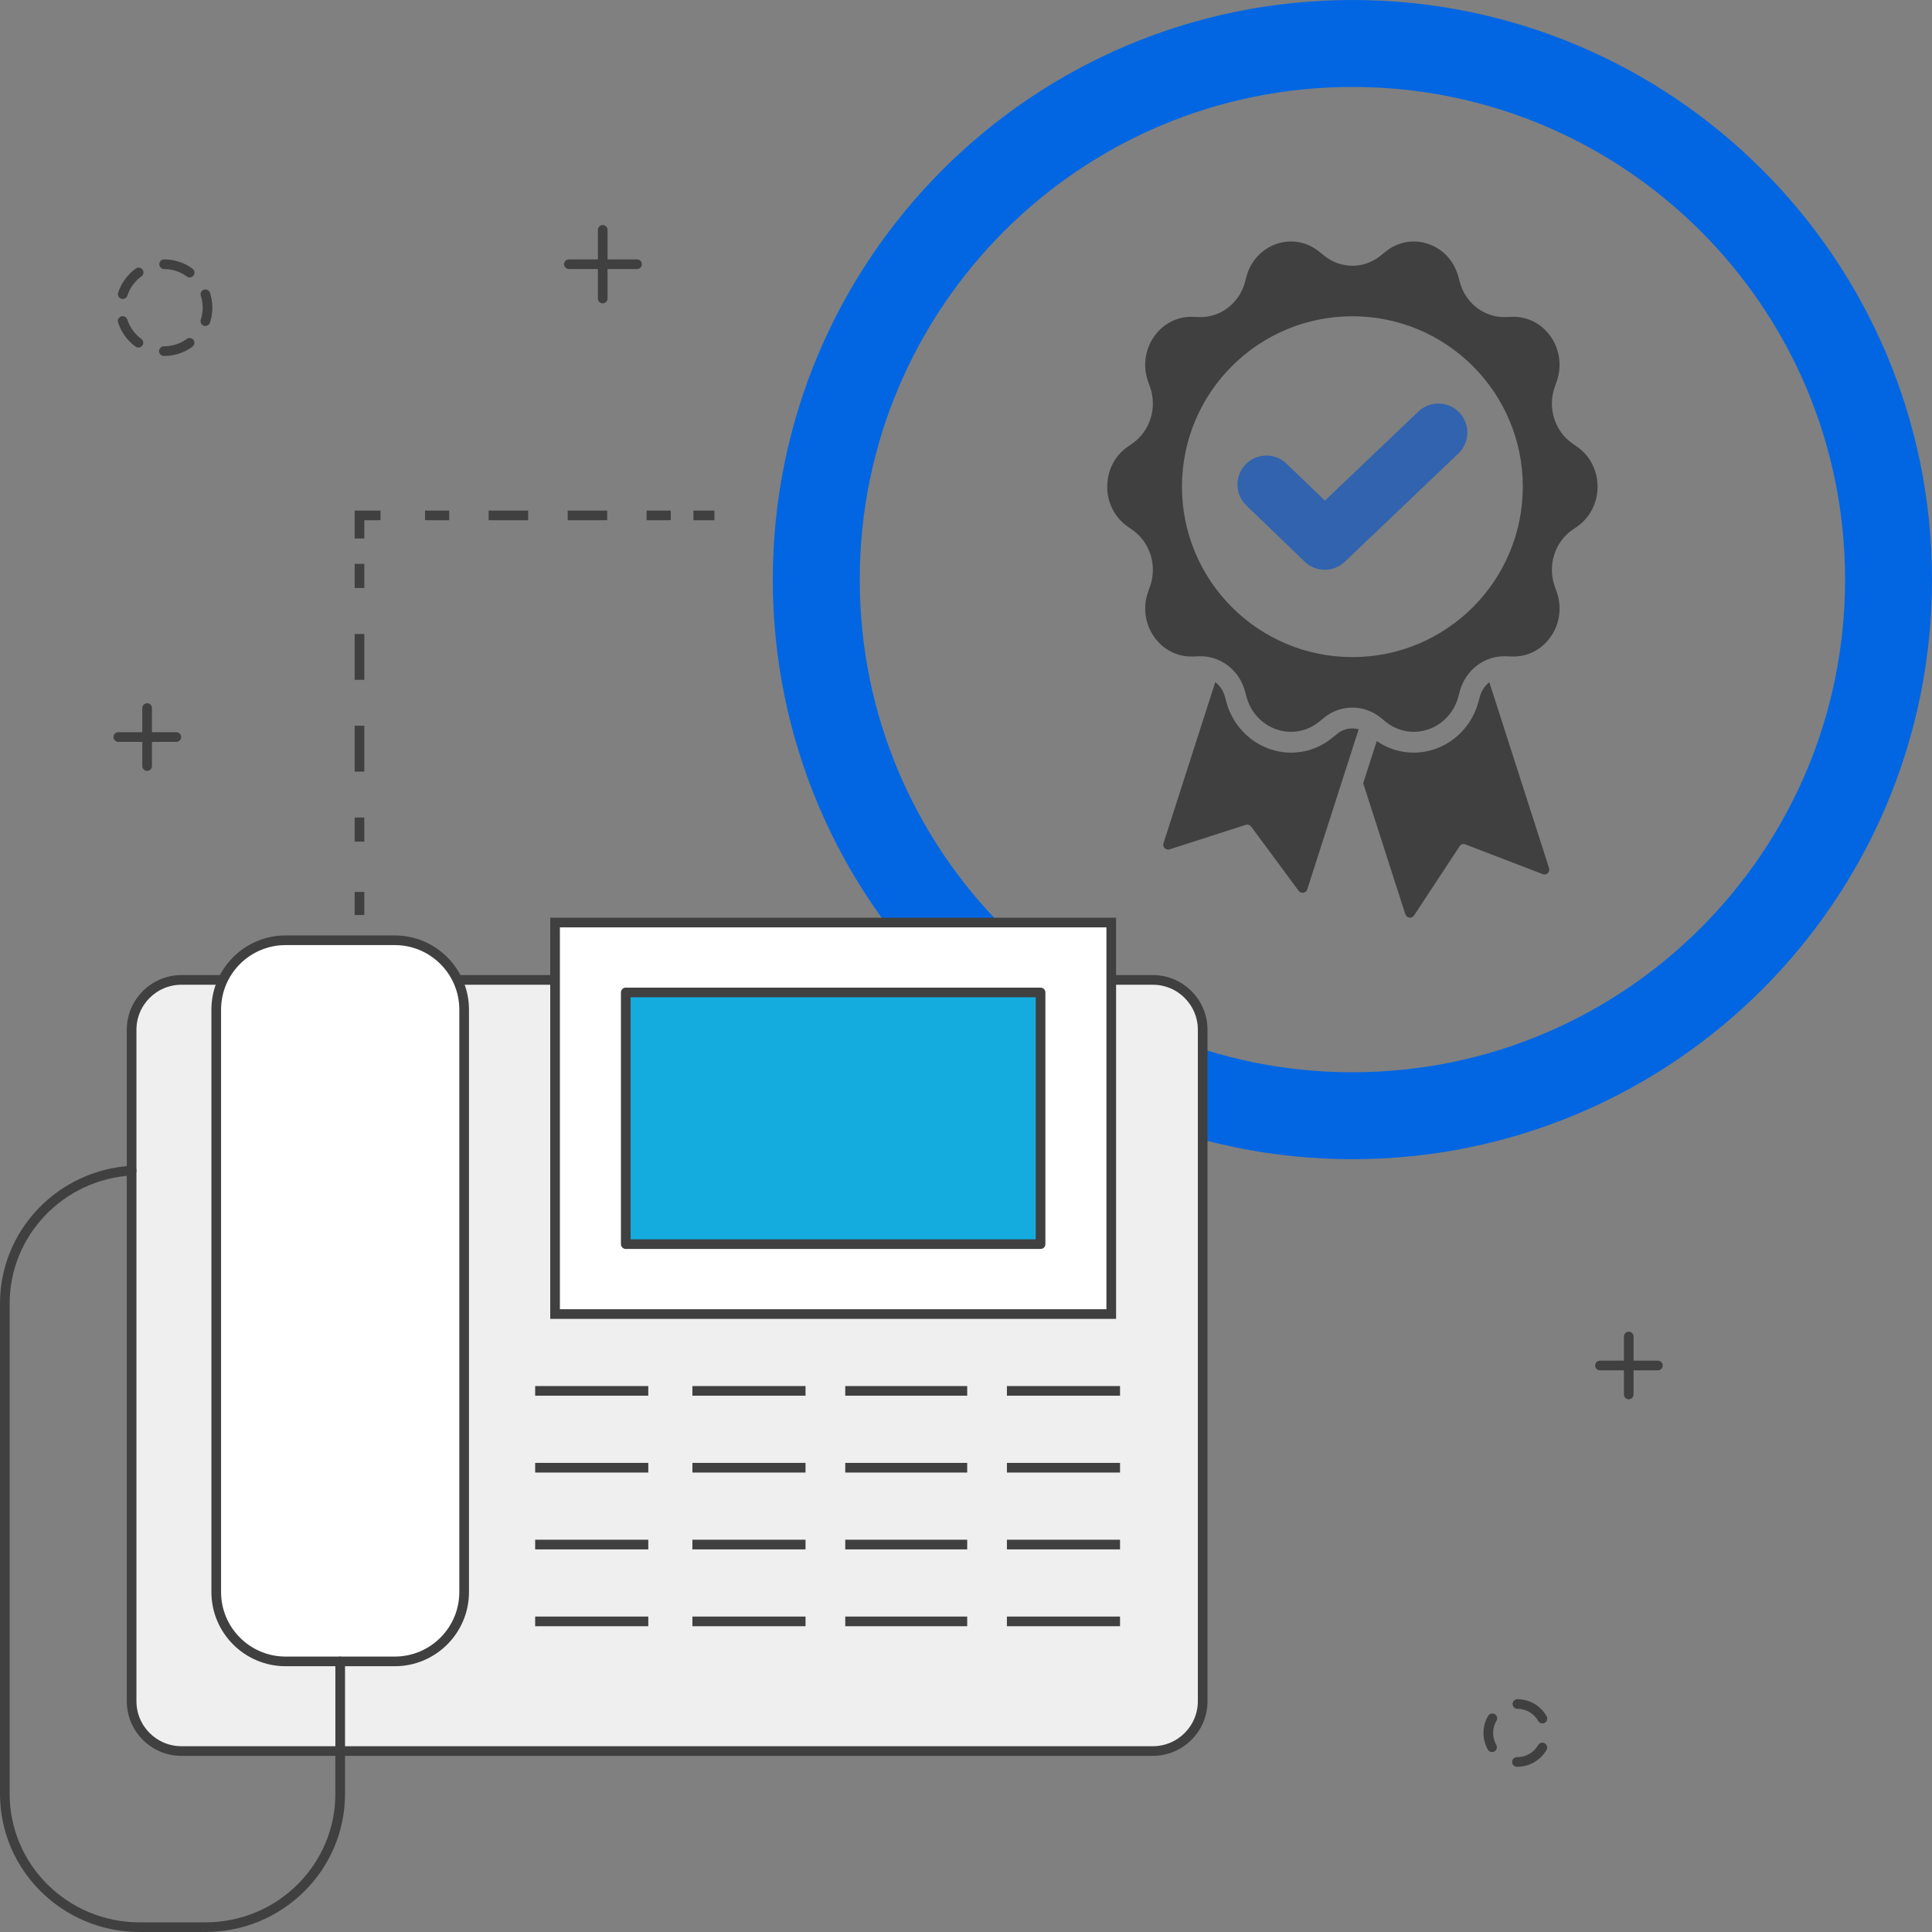 <svg width="400" height="400" viewBox="0 0 400 400" fill="none" xmlns="http://www.w3.org/2000/svg">
<rect x="0" y="0" width="400" height="400" fill="#808080" stroke="none"/>
<g clip-path="url(#clip0_504_2087)">
<path d="M280 231C341.304 231 391 181.304 391 120C391 58.696 341.304 9 280 9C218.696 9 169 58.696 169 120C169 181.304 218.696 231 280 231Z" stroke="#0266E2" stroke-width="18" stroke-miterlimit="10"/>
<path d="M326.506 92.483L325.559 91.82C321.876 89.264 320.361 84.419 321.902 80.099L322.289 78.989C324.656 72.328 319.759 65.306 312.943 65.599L311.816 65.642C307.393 65.831 303.426 62.828 302.229 58.387L301.928 57.268C300.086 50.427 292.152 47.742 286.799 52.156L285.921 52.87C282.453 55.736 277.548 55.736 274.071 52.87L273.193 52.156C267.84 47.741 259.906 50.426 258.064 57.268L257.771 58.387C256.575 62.828 252.608 65.831 248.184 65.642L247.048 65.599C240.241 65.306 235.336 72.329 237.702 78.989L238.098 80.099C239.63 84.419 238.115 89.273 234.432 91.828L233.485 92.482C227.822 96.423 227.822 105.098 233.485 109.039L234.432 109.693C238.115 112.249 239.63 117.102 238.098 121.422L237.702 122.532C235.335 129.193 240.241 136.215 247.048 135.922L248.184 135.879C252.607 135.69 256.574 138.693 257.771 143.134L258.064 144.244C259.906 151.085 267.849 153.77 273.193 149.364L274.071 148.641C277.548 145.784 282.453 145.784 285.921 148.641L286.799 149.364C292.152 153.77 300.086 151.085 301.928 144.244L302.229 143.134C303.425 138.693 307.392 135.69 311.816 135.879L312.943 135.922C319.759 136.215 324.655 129.192 322.289 122.532L321.902 121.422C320.362 117.102 321.876 112.248 325.559 109.693L326.506 109.039C332.177 105.098 332.177 96.424 326.506 92.483ZM280.001 136.045C260.513 136.045 244.714 120.244 244.714 100.762C244.714 81.28 260.513 65.479 280.001 65.479C299.489 65.479 315.28 81.271 315.28 100.762C315.28 120.253 299.481 136.045 280.001 136.045Z" fill="#404040"/>
<path d="M262.202 100.32L274.286 111.964L297.796 89.553" stroke="#3163AF" stroke-width="12" stroke-linecap="round" stroke-linejoin="round"/>
<path d="M281.307 150.979L279.973 155.118L270.636 184.188C270.498 184.61 270.102 184.842 269.698 184.842C269.388 184.842 269.078 184.704 268.863 184.42L259.044 171.15C258.846 170.883 258.528 170.728 258.201 170.728C258.098 170.728 257.994 170.745 257.891 170.78L242.177 175.84C242.065 175.874 241.962 175.892 241.859 175.892C241.205 175.892 240.663 175.272 240.878 174.618L251.609 141.228C252.556 141.951 253.278 143.001 253.614 144.257L253.907 145.341C255.568 151.52 261.075 155.823 267.297 155.823C270.455 155.823 273.441 154.739 275.928 152.682L276.806 151.968C277.357 151.503 277.985 151.176 278.648 150.996C279.078 150.867 279.534 150.807 279.999 150.807C280.447 150.807 280.885 150.867 281.307 150.979Z" fill="#404040"/>
<path d="M319.429 180.987L303.362 174.817C302.932 174.653 302.458 174.8 302.209 175.187L292.743 189.567C292.27 190.273 291.211 190.083 290.944 189.24L282.235 162.158L285.04 153.432C287.321 154.998 289.945 155.824 292.699 155.824C298.921 155.824 304.42 151.521 306.081 145.368L306.382 144.258C306.718 143.027 307.423 141.978 308.353 141.255L320.702 179.679C320.969 180.522 320.22 181.288 319.428 180.987H319.429Z" fill="#404040"/>
<path d="M74.429 189.447V184.669" stroke="#404040" stroke-width="2" stroke-miterlimit="10" stroke-dasharray="4.78 4.78"/>
<path d="M74.429 174.256V169.256" stroke="#404040" stroke-width="2" stroke-miterlimit="10"/>
<path d="M74.429 159.753V126.492" stroke="#404040" stroke-width="2" stroke-miterlimit="10" stroke-dasharray="9.5 9.5"/>
<path d="M74.429 121.741V116.741" stroke="#404040" stroke-width="2" stroke-miterlimit="10"/>
<path d="M74.429 111.486V106.709H78.777" stroke="#404040" stroke-width="2" stroke-miterlimit="10"/>
<path d="M87.996 106.709H92.996" stroke="#404040" stroke-width="2" stroke-miterlimit="10"/>
<path d="M101.171 106.709H129.783" stroke="#404040" stroke-width="2" stroke-miterlimit="10" stroke-dasharray="8.18 8.18"/>
<path d="M133.871 106.709H138.871" stroke="#404040" stroke-width="2" stroke-miterlimit="10"/>
<path d="M143.566 106.709H147.914" stroke="#404040" stroke-width="2" stroke-miterlimit="10" stroke-dasharray="4.35 4.35"/>
<path d="M33.969 72.702C38.939 72.702 42.969 68.672 42.969 63.702C42.969 58.731 38.939 54.702 33.969 54.702C28.998 54.702 24.969 58.731 24.969 63.702C24.969 68.672 28.998 72.702 33.969 72.702Z" stroke="#404040" stroke-width="2" stroke-linecap="round" stroke-linejoin="round" stroke-dasharray="5.65 5.65"/>
<path d="M314.137 364.793C317.45 364.793 320.137 362.107 320.137 358.793C320.137 355.479 317.45 352.793 314.137 352.793C310.823 352.793 308.137 355.479 308.137 358.793C308.137 362.107 310.823 364.793 314.137 364.793Z" stroke="#404040" stroke-width="2" stroke-linecap="round" stroke-linejoin="round" stroke-dasharray="6.27 6.27"/>
<path d="M117.785 54.702H131.885" stroke="#404040" stroke-width="2" stroke-linecap="round" stroke-linejoin="round"/>
<path d="M124.785 61.802V47.602" stroke="#404040" stroke-width="2" stroke-linecap="round" stroke-linejoin="round"/>
<path d="M24.504 152.598H36.504" stroke="#404040" stroke-width="2" stroke-linecap="round" stroke-linejoin="round"/>
<path d="M30.461 158.598V146.598" stroke="#404040" stroke-width="2" stroke-linecap="round" stroke-linejoin="round"/>
<path d="M331.255 282.708H343.255" stroke="#404040" stroke-width="2" stroke-linecap="round" stroke-linejoin="round"/>
<path d="M337.213 288.708V276.708" stroke="#404040" stroke-width="2" stroke-linecap="round" stroke-linejoin="round"/>
<path d="M238.678 202.881H37.57C31.869 202.881 27.248 207.502 27.248 213.203V352.211C27.248 357.912 31.869 362.533 37.57 362.533H238.678C244.379 362.533 249 357.912 249 352.211V213.203C249 207.502 244.379 202.881 238.678 202.881Z" fill="#EFEFEF" stroke="#404040" stroke-width="2" stroke-linecap="round" stroke-linejoin="round"/>
<path d="M81.727 194.672H59.139C51.203 194.672 44.77 201.106 44.77 209.042V329.605C44.77 337.541 51.203 343.975 59.139 343.975H81.727C89.663 343.975 96.097 337.541 96.097 329.605V209.042C96.097 201.106 89.663 194.672 81.727 194.672Z" fill="white" stroke="#404040" stroke-width="2" stroke-miterlimit="10"/>
<path d="M230.074 191H114.921V272.058H230.074V191Z" fill="white" stroke="#404040" stroke-width="2" stroke-miterlimit="10"/>
<path d="M215.436 205.475H129.559V257.584H215.436V205.475Z" fill="#14ACDF" stroke="#404040" stroke-width="2" stroke-linecap="round" stroke-linejoin="round"/>
<path d="M27.251 242.365C12.613 243.205 1 255.209 1 269.896V371.402C1 386.649 13.501 399 28.91 399H42.533C57.942 399 70.433 386.648 70.433 371.402V343.977" stroke="#404040" stroke-width="2" stroke-linecap="round" stroke-linejoin="round"/>
<path d="M110.8 287.966H134.221" stroke="#404040" stroke-width="2" stroke-miterlimit="10"/>
<path d="M143.355 287.966H166.776" stroke="#404040" stroke-width="2" stroke-miterlimit="10"/>
<path d="M175 287.966H200.248" stroke="#404040" stroke-width="2" stroke-miterlimit="10"/>
<path d="M208.47 287.966H231.891" stroke="#404040" stroke-width="2" stroke-miterlimit="10"/>
<path d="M110.8 303.875H134.221" stroke="#404040" stroke-width="2" stroke-miterlimit="10"/>
<path d="M143.355 303.875H166.776" stroke="#404040" stroke-width="2" stroke-miterlimit="10"/>
<path d="M175 303.875H200.248" stroke="#404040" stroke-width="2" stroke-miterlimit="10"/>
<path d="M208.47 303.875H231.891" stroke="#404040" stroke-width="2" stroke-miterlimit="10"/>
<path d="M110.8 319.783H134.221" stroke="#404040" stroke-width="2" stroke-miterlimit="10"/>
<path d="M143.355 319.783H166.776" stroke="#404040" stroke-width="2" stroke-miterlimit="10"/>
<path d="M175 319.783H200.248" stroke="#404040" stroke-width="2" stroke-miterlimit="10"/>
<path d="M208.47 319.783H231.891" stroke="#404040" stroke-width="2" stroke-miterlimit="10"/>
<path d="M110.8 335.692H134.221" stroke="#404040" stroke-width="2" stroke-miterlimit="10"/>
<path d="M143.355 335.692H166.776" stroke="#404040" stroke-width="2" stroke-miterlimit="10"/>
<path d="M175 335.692H200.248" stroke="#404040" stroke-width="2" stroke-miterlimit="10"/>
<path d="M208.47 335.692H231.891" stroke="#404040" stroke-width="2" stroke-miterlimit="10"/>
</g>
<defs>
<clipPath id="clip0_504_2087">
<rect width="400" height="400" fill="white"/>
</clipPath>
</defs>
</svg>
